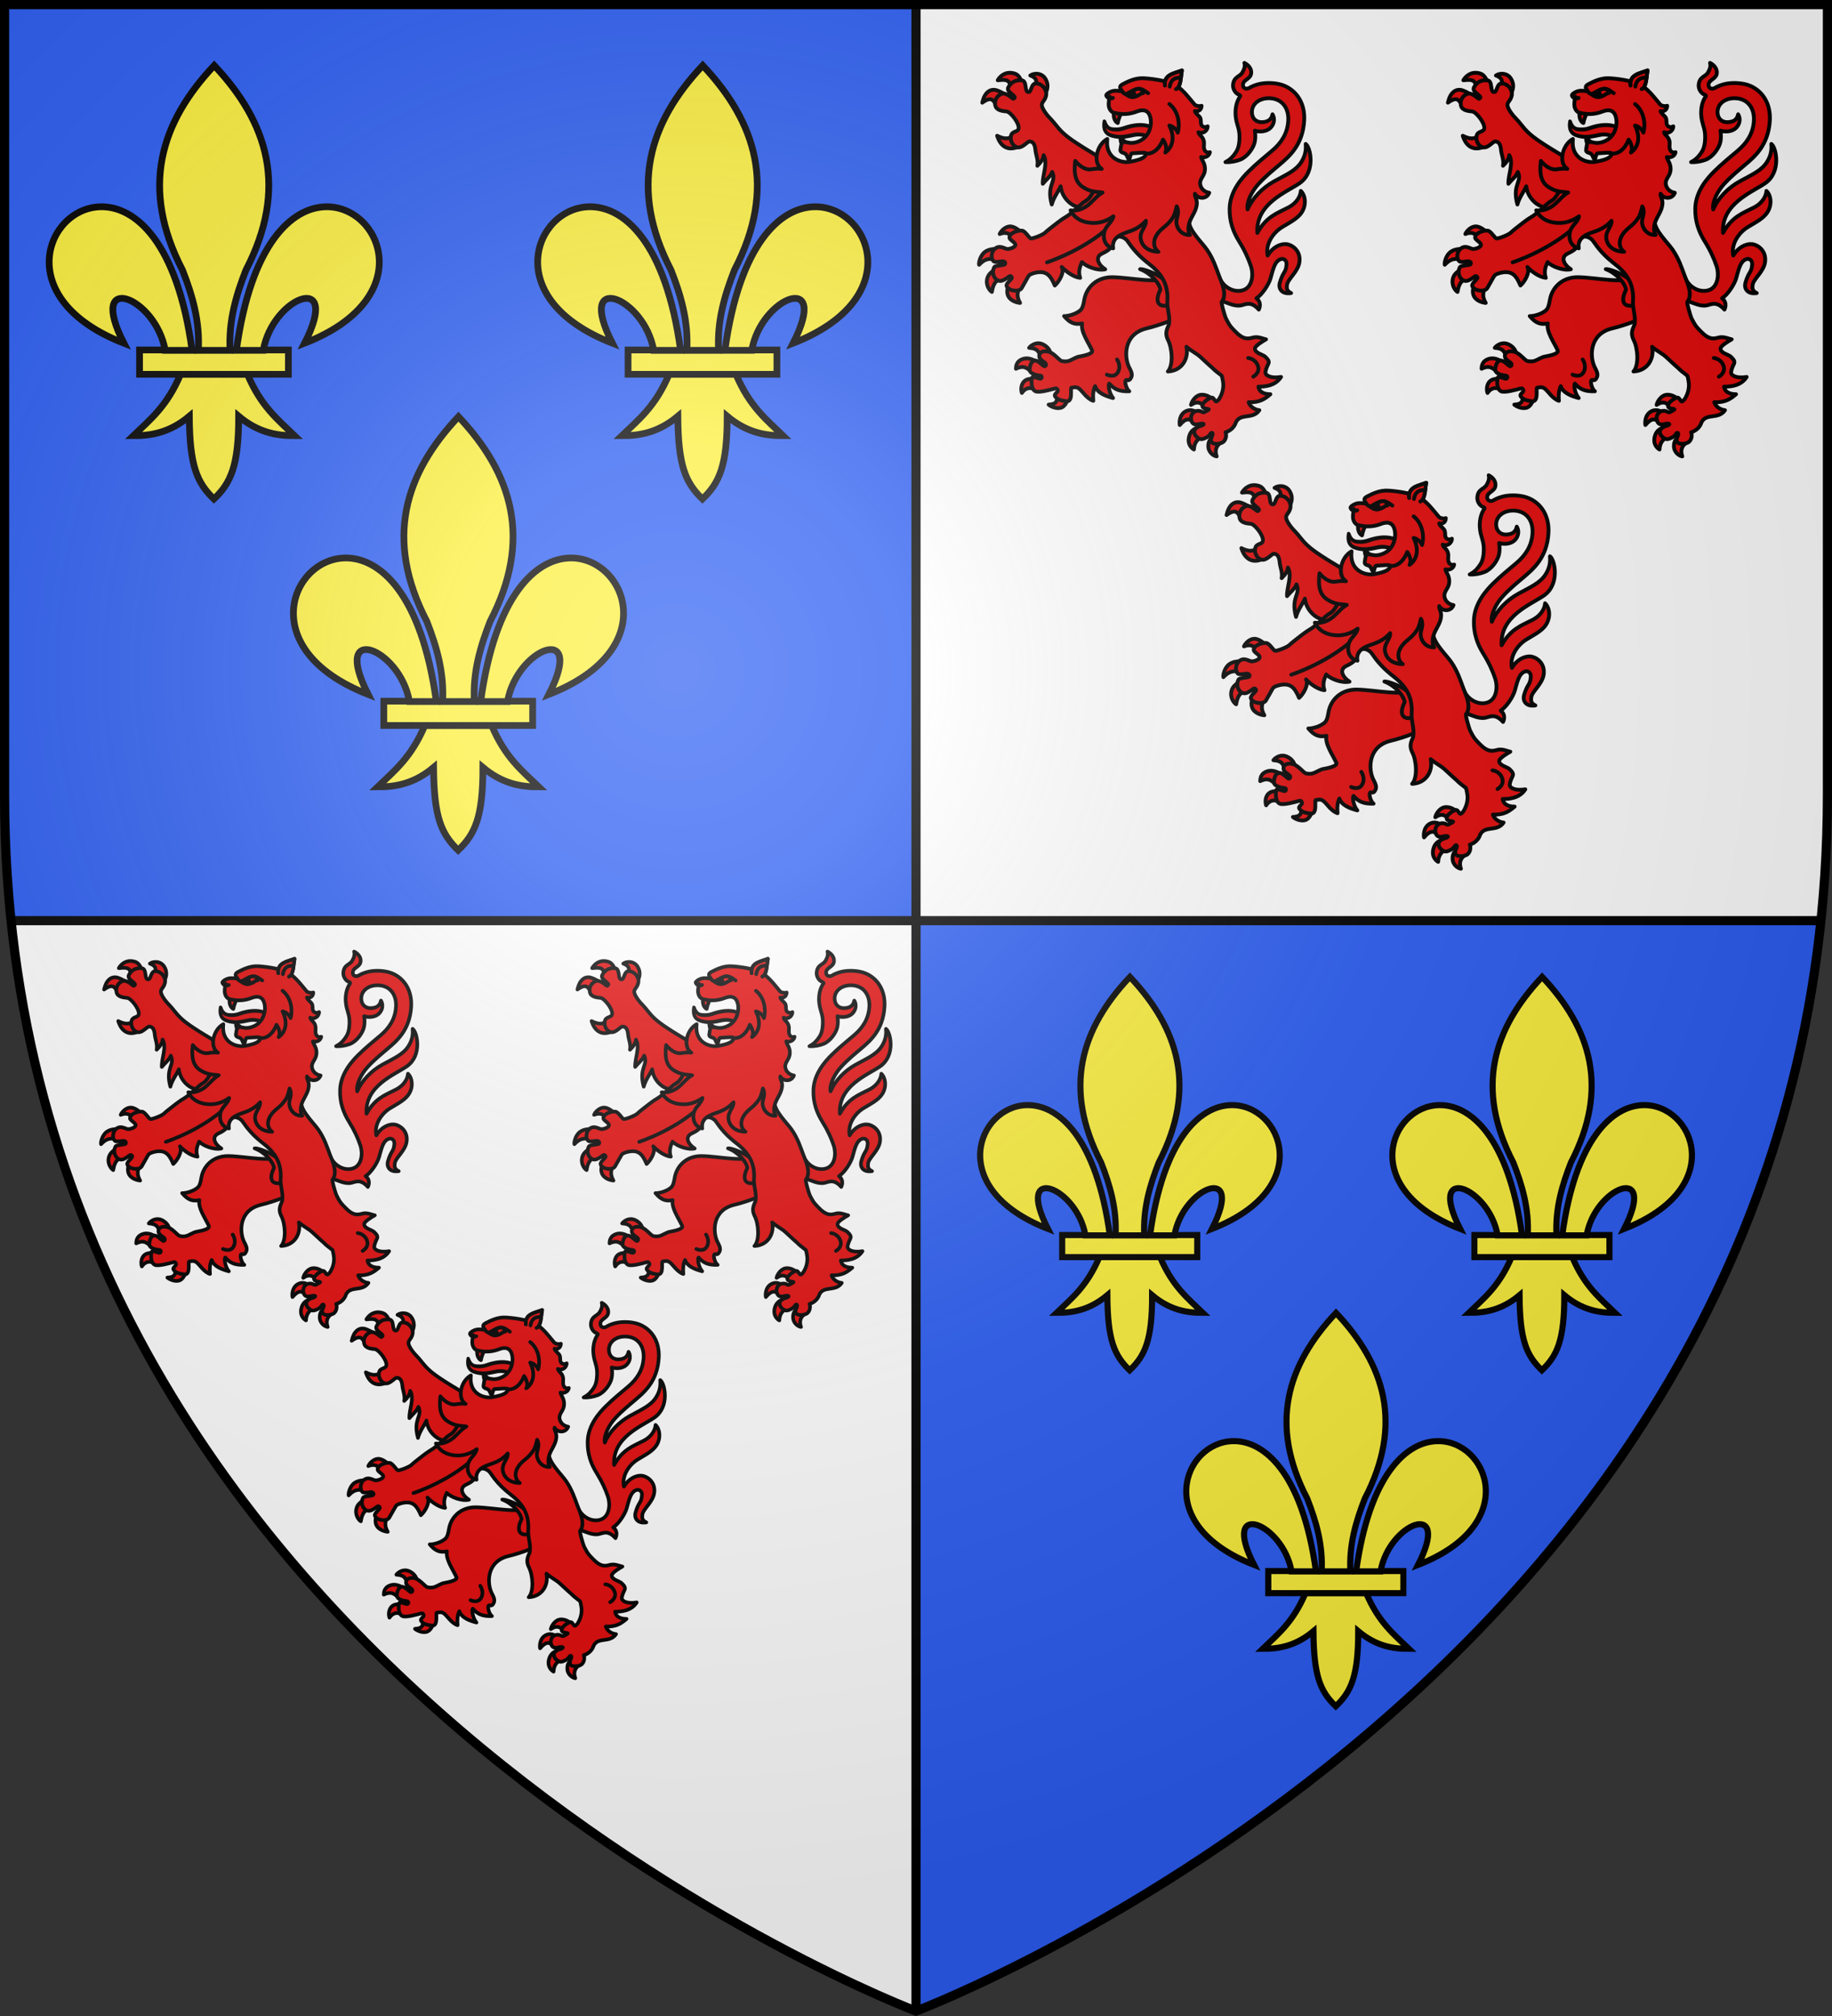 <?xml version="1.0" encoding="UTF-8" standalone="no"?>
<svg
   xmlns:dc="http://purl.org/dc/elements/1.1/"
   xmlns:cc="http://creativecommons.org/ns#"
   xmlns:rdf="http://www.w3.org/1999/02/22-rdf-syntax-ns#"
   xmlns:svg="http://www.w3.org/2000/svg"
   xmlns="http://www.w3.org/2000/svg"
   xmlns:xlink="http://www.w3.org/1999/xlink"
   xmlns:sodipodi="http://sodipodi.sourceforge.net/DTD/sodipodi-0.dtd"
   xmlns:inkscape="http://www.inkscape.org/namespaces/inkscape"
   height="660"
   width="600"
   version="1.1"
   id="svg107"
   sodipodi:docname="Blason_département_fr_Somme.svg"
   inkscape:version="0.92.5 (2060ec1f9f, 2020-04-08)">
  <rect width="100%" height="100%" fill="#333333" stroke="none"/>
  <defs
     id="defs111" />
  <sodipodi:namedview
     pagecolor="#ffffff"
     bordercolor="#666666"
     borderopacity="1"
     objecttolerance="10"
     gridtolerance="10"
     guidetolerance="10"
     inkscape:pageopacity="0"
     inkscape:pageshadow="2"
     inkscape:window-width="1920"
     inkscape:window-height="1017"
     id="namedview109"
     showgrid="false"
     inkscape:zoom="1.2361506"
     inkscape:cx="211.59569"
     inkscape:cy="341.14377"
     inkscape:window-x="-8"
     inkscape:window-y="-8"
     inkscape:window-maximized="1"
     inkscape:current-layer="g101" />
  <radialGradient
     id="a"
     cx="221.445"
     cy="226.331"
     gradientTransform="matrix(1.353 0 0 1.349 -77.629 -85.747)"
     gradientUnits="userSpaceOnUse"
     r="300">
    <stop
       offset="0"
       stop-color="#fff"
       stop-opacity=".314"
       id="stop2" />
    <stop
       offset=".19"
       stop-color="#fff"
       stop-opacity=".251"
       id="stop4" />
    <stop
       offset=".6"
       stop-color="#6b6b6b"
       stop-opacity=".125"
       id="stop6" />
    <stop
       offset="1"
       stop-opacity=".125"
       id="stop8" />
  </radialGradient>
  <g
     id="g15"
     style="fill-rule:evenodd">
    <path
       d="m 300,658.5 c 0,0 298.5,-112.32 298.5,-397.772 0,-285.452 0,-258.552 0,-258.552 H 1.5 V 260.728 C 1.5,546.18 300,658.5 300,658.5 Z"
       id="path11"
       inkscape:connector-curvature="0"
       style="fill:#2b5df2" />
    <path
       d="M 300,1.5 V 301.404 H 596.371 C 597.76,288.112 598.5,274.41 598.5,260.277 V 1.5 Z m 0,299.904 H 3.629 C 30.311,556.819 300,658.396 300,658.396 Z"
       id="path13"
       inkscape:connector-curvature="0"
       style="fill:#ffffff" />
  </g>
  <g
     id="g101">
    <g
       id="b"
       transform="matrix(1.517,0,0,1.515,314.946,316.188)"
       style="stroke:#000000;stroke-width:1.319">
      <path
         d="m 29.739,62.946 c -2.69,6.351 -6.015,8.922 -9.244,12.043 3.618,0.017 7.225,-0.678 10.963,-3.814 0.064,9.675 1.458,12.982 4.819,16.233 3.323,-3.149 4.858,-6.547 4.847,-16.233 3.738,3.136 7.335,3.83 10.953,3.814 -3.228,-3.121 -6.544,-5.693 -9.234,-12.043 z"
         id="path21"
         inkscape:connector-curvature="0"
         style="fill:#fcef3c;fill-rule:evenodd;stroke:#000000;stroke-width:1.319" />
      <path
         d="m 21.707,58.178 h 29.159 v 4.772 H 21.707 Z"
         id="path23"
         inkscape:connector-curvature="0"
         style="fill:#fcef3c;stroke:#000000;stroke-width:1.319" />
      <path
         d="m 126.281,7.938 c -34.942,37.095 -48.392,79.826 -20.625,133.344 6.342,16.258 11.338,33.045 10.312,52.25 h 20.625 c -1.026,-19.205 3.971,-35.992 10.312,-52.25 27.767,-53.518 14.317,-96.249 -20.625,-133.344 z"
         transform="matrix(0.301,0,0,0.301,-1.678,0)"
         id="path25"
         inkscape:connector-curvature="0"
         style="fill:#fcef3c;fill-rule:evenodd;stroke:#000000;stroke-width:4.388" />
      <path
         d="m 52.25,100 c -35.235,0.845 -58.727,60.018 15.219,88.875 -24.44,-47.874 20.896,-30.132 26.875,4.656 H 111.875 C 102.196,122.87 74.823,99.458 52.25,100 Z"
         transform="matrix(0.301,0,0,0.301,-1.678,0)"
         id="path27"
         inkscape:connector-curvature="0"
         style="fill:#fcef3c;fill-rule:evenodd;stroke:#000000;stroke-width:4.388" />
      <path
         d="m 198.969,100 c -22.301,0.418 -48.764,24.284 -58.25,93.531 h 17.5 C 164.198,158.743 209.565,141.001 185.125,188.875 260.019,159.648 234.946,99.326 198.969,100 Z"
         transform="matrix(0.301,0,0,0.301,-1.678,0)"
         id="path29"
         inkscape:connector-curvature="0"
         style="fill:#fcef3c;fill-rule:evenodd;stroke:#000000;stroke-width:4.388" />
    </g>
    <use
       id="c"
       height="100%"
       transform="translate(135,1.9755558e-6)"
       width="100%"
       xlink:href="#b"
       x="0"
       y="0" />
    <use
       id="d"
       height="100%"
       transform="translate(-67.5,110)"
       width="100%"
       xlink:href="#c"
       x="0"
       y="0" />
    <use
       height="100%"
       transform="matrix(1.102,0,0,1.102,-337.653,-330.997)"
       width="100%"
       xlink:href="#b"
       id="use34"
       x="0"
       y="0"
       style="stroke-width:0.907" />
    <use
       height="100%"
       transform="matrix(1.102,0,0,1.102,-326.429,-330.997)"
       width="100%"
       xlink:href="#c"
       id="use36"
       x="0"
       y="0"
       style="stroke-width:0.907" />
    <use
       height="100%"
       transform="matrix(1.102,0,0,1.102,-332.041,-337.241)"
       width="100%"
       xlink:href="#d"
       id="use38"
       x="0"
       y="0"
       style="stroke-width:0.907" />
    <g
       id="e"
       transform="matrix(0.224,0,0,0.225,320.3,16.062)"
       style="fill:#e20909;stroke:#000000;stroke-width:5.565;stroke-linecap:round;stroke-linejoin:round">
      <path
         d="m 46.888,258.055 c -7.079,0.065 -13.599,6.952 -15.11,11.055 7.646,-3.036 12.88,-1.623 17.316,3.024 l 11.341,-7.975 c 0,0 -6.04,-5.277 -12.124,-6.036 -0.475,-0.059 -0.951,-0.072 -1.423,-0.068 z m -21.288,32.762 c -3.851,0.021 -9.909,0.666 -14.835,3.937 -7.722,5.127 -9.878,16.771 -9.125,19.107 7.605,-7.9 13.356,-10.241 27.452,-7.281 l 0.325,-15.57 c 0,0 -1.506,-0.205 -3.817,-0.193 z m 3.564,28.428 c 0,0 -12.374,3.953 -15.372,13.769 -3.198,10.47 3.476,18.718 6.552,20.341 1.365,-7.326 2.979,-17.823 17.359,-20.715 z m 18.091,19.982 c -2.203,4.269 -6.229,10.671 -3.762,18.334 3.005,9.335 14.73,11.559 18.037,11.787 -5.709,-9.74 -3.892,-16.534 0.714,-25.957 z M 328.139,502.973 c -1.048,-0.022 -2.098,0.045 -3.18,0.244 -7.882,1.455 -12.93,10.757 -13.48,14.529 7.62,-4.893 12.736,-5.261 20.876,3.145 2.597,-3.054 6.467,-7.252 10.36,-11.498 -1.026,-1.284 -7.242,-6.266 -14.576,-6.421 z m -17.047,22.472 c -2.326,-0.113 -4.979,0.34 -7.656,1.784 -9.978,5.385 -8.907,18.202 -8.398,19.805 8.852,-10.468 14.745,-10.386 22.302,-2.066 l 1.514,-16.512 c -0.882,-1.093 -3.886,-2.823 -7.762,-3.012 z m 10.439,25.491 c 0,0 -10.01,1.214 -12.928,13.182 -2.915,11.955 5.023,17.39 7.116,18.509 0.317,-9.19 4.884,-16.844 15.833,-19.263 z m 22.358,13.805 c -2.403,1.736 -7.358,4.311 -7.133,13.262 0.242,9.628 8.592,14.262 12.232,14.653 -3.361,-9.013 -0.091,-15.691 5.806,-19.773 z M 88.099,428.099 c -7.418,0.029 -12.699,5.552 -13.315,6.63 13.628,0.892 14.274,6.256 17.936,15.8 5.196,-3.776 9.782,-7.012 12.785,-8.749 0.263,-2.203 -3.022,-8.702 -10.739,-12.187 -2.36,-1.066 -4.59,-1.503 -6.667,-1.495 z m -16.613,21.964 c -1.514,-0.029 -3.057,0.118 -4.612,0.532 -11.38,3.032 -11.214,11.698 -11.376,14.581 12.6,-6.127 17.23,10e-4 24.528,6.054 l 6.129,-15.846 c -2.249,-1.57 -8.106,-5.196 -14.668,-5.322 z m 15.725,31.598 c 0,0 -9.971,-4.102 -17.26,0.054 -7.858,4.48 -7.252,15.022 -5.761,18.644 6.679,-9.775 15.414,-7.895 21.938,-3.301 z m 27.964,20.278 c 2.052,12.812 -3.031,14.862 -11.883,15.411 3.004,2.757 13.064,7.346 19.725,3.829 7.319,-3.865 9.183,-15.335 8.455,-15.626 z M 46.778,34.514 c -10.48,-0.063 -16.358,7.964 -17.923,10.887 18.685,-2.354 16.931,3.076 20.081,14.234 L 65.255,53.275 C 63.938,47.419 61.61,37.908 53.07,35.449 50.81,34.798 48.719,34.526 46.778,34.514 Z m 39.25,1.435 c -3.519,-0.157 -6.993,0.765 -9.52,2.515 7.231,2.786 11.176,5.986 7.227,17.961 l 13.591,9.538 c 3.551,-4.084 7.41,-13.527 0.718,-23.528 -2.865,-4.28 -7.491,-6.284 -12.015,-6.486 z M 23.584,59.294 C 17.334,58.949 9.737,62.786 6.275,78.002 22.866,66.115 22.635,77.97 30.59,86.091 L 42.063,67.626 c 0,0 -6.141,-4.591 -14.419,-7.518 -1.231,-0.435 -2.618,-0.735 -4.06,-0.814 z m 32.307,61.502 c -7.094,10.859 -16.207,11.336 -27.922,5.358 7.015,22.306 24.174,22.506 40.027,10.523 z"
         style="fill:#e20909;fill-rule:evenodd;stroke:#000000;stroke-width:5.565;stroke-linecap:round;stroke-linejoin:round"
         id="path40"
         inkscape:connector-curvature="0" />
      <path
         d="m 382.331,373.301 c 7.442,-0.314 15.484,-8.551 28.259,5.765 2.658,-5.36 2.391,-12.272 -3.506,-16.42 8.678,-5.632 17.993,-20.176 20.61,-28.904 3.41,-11.372 5.567,-24.666 14.59,-27.956 4.787,-1.745 9.268,1.695 8.856,7.579 -0.894,12.773 -5.322,10.026 -10.015,27.27 -1.762,6.475 1.716,16.633 16.694,14.391 -6.34,-2.926 -6.675,-6.79 -5.991,-11.898 1.188,-8.867 16.618,-19.252 18.231,-33.818 1.898,-17.134 -12.101,-24.843 -19.047,-25.505 -9.301,-0.887 -20.634,4.969 -27.483,16.589 -3.619,-16.923 8.219,-33.382 21.056,-41.254 10.755,-6.596 22.971,-12.369 28.957,-21.871 6.749,-10.714 5.391,-24.194 -1.533,-30.836 -0.354,6.408 -4.841,17.171 -18.279,24.062 -16.312,8.365 -32.082,13.165 -45.254,37.002 -2.764,-42.648 42.969,-59.271 61.969,-72.474 23.582,-16.388 15.88,-52.096 8.722,-56.971 0.414,5.98 0.662,15.342 -6.463,26.415 -8.241,12.808 -22.652,18.614 -40.039,28.182 -17.292,9.515 -31.648,24.716 -38.456,40.667 -1.877,-10.766 6.095,-26.36 16.136,-37.28 10.4,-11.311 22.825,-21.227 29.891,-27.217 14.074,-11.931 34.577,-28.447 36.705,-64.661 1.502,-25.469 -11.171,-43.304 -28.938,-50.748 -10.42,-4.366 -25.695,-5.019 -36.214,-2.661 -5.278,1.183 -10.539,3.004 -15.479,5.973 -3.478,2.091 -9.48,0.804 -8.876,-5.267 0.711,-7.154 10.925,-7.681 12.013,-16.065 0.897,-6.916 -4.359,-12.476 -9.923,-15.227 1.392,4.236 -0.117,9.151 -3.036,14.054 -3.804,6.39 -12.42,5.71 -13.542,17.801 -0.556,6.048 3.477,12.865 9.2,14.558 0.678,0.415 1.816,1.329 1.333,1.993 -6.316,8.668 -7.458,20.135 -6.818,28.087 1.069,13.28 5.661,17.961 5.721,30.26 0.019,3.833 0.013,14.887 -4.598,22.174 -5.685,8.982 -10.551,12.541 -15.968,15.371 7.643,0.48 15.813,-1.294 21.532,-3.513 10.571,-4.102 19.541,-17.161 21.325,-25.819 1.188,-5.765 0.92,-11.154 0.163,-16.405 5.174,1.75 14.185,2 20.489,-2.176 6.473,-4.288 10.057,-13.552 5.297,-21.632 -1.644,8.188 -7.116,11.159 -15.331,11.484 -7.817,0.31 -14.065,-4.573 -14.747,-13.063 -1.006,-12.513 9.632,-21.63 24.255,-21.803 19.371,-0.23 29.896,13.995 28.868,32.609 -1.03,18.658 -10.27,32.391 -23.334,43.496 -11.224,9.541 -23.035,18.809 -34.715,30.403 -9.11,9.043 -27.055,28.213 -27.657,53.63 -0.446,18.835 5.032,34.066 13.603,47.789 8.571,13.723 13.648,25.155 17.305,35.796 4.395,12.79 2.336,30.244 -10.052,35.139 -12.831,5.07 -30.248,-2.612 -36.431,-19.351 -2.199,12.233 -5.199,37.534 7.187,36.586 7.5,2.583 14.255,6.031 22.757,5.672 z"
         style="fill:#e20909;fill-rule:evenodd;stroke:#000000;stroke-width:5.565;stroke-linecap:round;stroke-linejoin:round"
         id="path42"
         inkscape:connector-curvature="0" />
      <g
         id="g48"
         style="fill:#e20909;stroke:#000000;stroke-width:5.565;stroke-linecap:round;stroke-linejoin:round">
        <path
           d="m 196.103,331.946 c -23.283,-0.009 -37.716,15.537 -40.699,32.882 -1.281,7.445 -2.491,12.539 -5.971,15.469 -8.537,7.187 -22.258,8.709 -23.537,8.23 8.199,9.77 15.452,13.04 26.389,10.668 -2.278,12.027 8.787,26.946 14.502,39.262 1.93,4.158 -7.765,7.089 -19.418,9.089 -3.792,0.651 -11.23,5.321 -14.874,6.337 -3.774,1.052 -9.474,0.685 -11.663,-0.668 -2.263,-1.398 -10.425,-10.6 -16.626,-12.637 -5.77,-1.896 -12.995,-0.809 -14.337,3.891 -2.138,7.5 7.833,10.499 9.162,13.151 1.286,2.564 -0.925,4.617 -2.794,3.541 -2.218,-1.276 -9.369,-9.221 -13.788,-7.818 -3.33,1.057 -6.071,4.044 -6.91,12.317 -0.71,7.012 10.763,9.154 15.102,9.485 3.532,0.27 3.072,3.767 0.944,4.432 -2.29,0.715 -12.296,-5.279 -12.864,-0.527 -0.569,4.752 -1.313,15.107 4.964,18.742 4.935,2.858 23.49,-2.569 25.616,-3.105 2.531,-0.638 5.001,-1.381 5.825,-0.62 5.596,5.175 -5.854,7.023 -1.977,11.828 4.12,5.106 10.075,5.576 15.567,6.481 11.283,1.859 5.559,-19.524 8.054,-19.655 5.385,-0.748 7.493,-1.571 11.833,1.932 4.34,3.504 10.861,14.336 20,17.16 -0.797,-8.282 -0.141,-15.731 2.658,-21.298 3.174,9.506 14.616,14.217 26.236,17.245 -5.816,-6.797 -7.404,-19.13 -5.543,-21.012 7.638,8.509 14.82,11.606 29.249,11.193 -4.295,-3.19 -6.491,-12.498 -5.543,-15.116 1.455,-4.017 4.603,2.978 8.472,-5.183 2.439,-5.144 -1.496,-11.345 -3.126,-14.551 -7.478,-14.703 -8.609,-48.746 25.932,-56.785 18.786,-4.372 47.174,-15.288 49.631,-18.378 19.584,-24.631 1.504,-45.442 -8.6,-57.384 -25.563,12.2 -62.481,1.808 -91.864,1.398 z"
           style="fill:#e20909;fill-rule:evenodd;stroke:#000000;stroke-width:5.565;stroke-linecap:round;stroke-linejoin:round"
           id="path44"
           inkscape:connector-curvature="0" />
        <path
           d="m 203.348,451.745 c 0,0 6.276,8.749 1.512,17.968 -4.968,9.613 -16.378,3.971 -16.378,3.971"
           style="fill:#e20909;fill-rule:evenodd;stroke:#000000;stroke-width:5.565;stroke-linecap:round;stroke-linejoin:round"
           id="path46"
           inkscape:connector-curvature="0" />
      </g>
      <path
         d="m 98.501,125.347 c 0.889,5.229 4.911,12.556 3.959,18.978 3.503,-3.896 6.617,-8.713 6.651,-13.638 6.555,9.628 0.393,24.304 1.84,35.248 2.624,-4.048 9.277,-10.237 10.465,-15.438 6.781,12.013 -6.142,15.906 2.694,40.028 1.654,-9.103 7.092,-16.961 9.135,-23.276 3.324,16.801 20.525,26.677 29.477,23.121 23.28,25.744 47.76,12.997 44.111,-16.766 0,0 -23.472,-42.408 -28.927,-45.789 -5.922,-3.671 -13.333,-6.817 -21.86,-11.334 -9.624,-5.098 -17.514,-9.178 -25.143,-15.167 -7.629,-5.989 -11.522,-11.601 -16.544,-15.833 -7.069,-5.958 -12,-12.812 -12.411,-16.147 -0.503,-4.081 3.373,-5.5 4.316,-12.122 1.122,-7.879 -7.503,-15.532 -14.804,-13.781 -4.162,0.998 -3.978,8.881 -6.125,10.644 -0.506,0.416 -1.138,0.597 -1.983,0.423 -4.426,-0.913 -1.889,-13.769 -8.914,-13.699 -7.025,0.07 -12.42,2.647 -15.64,9.806 -2.588,5.754 8.236,8.657 8.895,11.861 0.148,0.718 -1.292,1.893 -2.031,1.935 -0.488,0.028 -8.666,-7.47 -14.39,-5.031 -4.46,1.901 -8.996,7.68 -6.823,15.007 1.879,6.336 10.449,6.103 14.582,6.209 4.9,0.125 16.888,13.112 16.519,19.431 0.141,5.058 -7.504,3.684 -8.609,9.587 -1.417,7.57 5.049,15.399 11.485,13.884 4.816,-1.134 9.536,-7.907 11.737,-8.295 5.373,-0.466 7.352,4.35 8.337,10.155 z"
         style="fill:#e20909;fill-rule:evenodd;stroke:#000000;stroke-width:4.722;stroke-linecap:round;stroke-linejoin:round"
         transform="matrix(1.175,0.095,-0.095,1.175,-19.848,-9.509)"
         id="path50"
         inkscape:connector-curvature="0" />
      <path
         d="m 237.044,320.237 c 15.17,5.699 28.039,19.751 29.703,29.849 -8.742,17.425 -2.974,25.216 9.519,23.131 10.196,-1.696 10.213,-9.837 7.527,-19.229 -2.396,-8.38 -6.042,-14.04 -13.805,-20.034 -10.136,-7.826 -28.588,-14.484 -32.945,-13.718 z"
         style="fill:#e20909;fill-rule:evenodd;stroke:#000000;stroke-width:5.565;stroke-linecap:round;stroke-linejoin:round"
         id="path52"
         inkscape:connector-curvature="0" />
      <g
         id="g60"
         style="fill:#e20909;stroke:#000000;stroke-width:5.565;stroke-linecap:round;stroke-linejoin:round">
        <path
           d="m 375.922,546.089 c 5.58,-18.318 25.271,-5.711 35.488,-20.634 -6.208,-0.403 -13.619,-4.899 -15.697,-11.569 16.194,0.484 23.507,-4.59 31.829,-11.659 -6.52,0.038 -16.143,-1.588 -17.509,-11.004 7.797,-0.155 24.128,-0.222 33.103,-14.12 -15.834,2.643 -23.538,-2.616 -22.808,-7.163 2.157,-13.442 10.013,-12.719 -0.644,-22.554 -2.994,-2.764 -15.713,-5.23 -14.677,-12.073 0.55,-3.629 11.063,-10.13 16.185,-12.959 -3.28,-0.36 -11.594,-4.683 -19.184,-2.562 -7.591,2.12 -14.357,3.064 -25.693,-8.743 -5.212,-5.452 -7.78,-6.892 -14.028,-19.678 -1.256,-2.57 -7.769,-24.285 -5.592,-23.888 7.418,-10.166 0.505,-25.852 -4.219,-37.517 -4.599,-12.443 -8.67,-25.015 -17.657,-38.043 -6.903,-10.007 -25.298,-27.112 -26.286,-40.507 -1.292,-17.362 -1.62,-35.897 -0.546,-44.927 2.941,-24.745 3.977,-29.446 -19.459,-37.412 -13.855,-4.709 -61.979,-17.066 -84.759,8.137 -11.639,12.877 -24.168,12.014 -34.293,29.21 -10.124,17.196 -10.353,11.724 -19.122,19.929 -8.768,8.205 -16.707,14.572 -19.219,16.2 -5.022,3.255 -6.791,3.905 -15.243,10.326 -8.451,6.42 -15.999,12.421 -17.408,13.996 -2.817,3.151 -17.899,9.073 -21.26,8.689 -2.074,-0.237 -7.978,-10.424 -12.405,-11.248 -5.55,-1.033 -18.621,2.882 -18.775,9.935 -0.082,3.778 10.074,7.365 8.467,11.601 -1.093,2.883 -9.094,5.737 -12.643,4.921 -2.028,-0.467 -7.882,-3.868 -12.687,-2.578 -8.979,2.411 -11.717,15.377 -6.396,20.429 2.705,2.568 13.235,-0.583 14.817,0.337 1.792,1.043 2.94,1.863 1.979,3.89 -1.043,2.199 -14.078,1.612 -15.722,4.476 -5.598,9.751 2.369,23.655 12.561,19.223 3.423,-1.488 6.697,-3.987 8.989,-5.653 2.033,-1.478 3.927,0.377 4.132,1.492 0.468,2.539 -8.933,8.477 -7.676,12.329 2.419,7.408 18.165,9.341 21.994,3.156 2.971,-4.8 9.017,-16.182 10.155,-17.727 0.569,-0.773 1.451,-2.504 8.496,-4.388 17.577,-4.23 23.447,3.423 29.831,18.287 5.721,-4.835 14.749,-19.112 10.133,-26.93 6.533,6.91 17.524,14.78 26.971,15.77 -3.805,-10.481 1.097,-19.306 2.607,-22.895 6.036,6.259 22.337,12.927 34.006,10.435 -10.038,-6.285 -15.766,-17.636 -4.527,-22.934 11.239,-5.298 14.103,-8.352 16.684,-18.306 2.581,-9.954 15.506,-6.837 20.41,0.193 4.904,7.03 6.87,9.628 12.561,16.032 6.123,6.891 14.358,13.669 19.743,17.836 6.085,4.709 11.748,9.867 16.862,17.312 6.55,9.537 9.636,20.33 9.294,33.452 -1.494,12.645 4.151,23.826 2.258,36.145 -1.135,4.678 -7.466,11.45 -1.348,23.442 6.118,11.992 7.836,36.761 -0.369,45.529 21.615,-1.079 30.63,-19.659 27.177,-35.895 8.249,7.008 13.866,8.876 20.558,14.897 2.535,2.281 14.023,13.07 16.895,15.327 5.854,5.72 5.062,4.72 14.099,11.784 0.648,1.278 2.293,10.003 2.286,12.252 -0.002,0.651 0.356,5.85 -1.489,11.819 -1.633,5.282 -4.658,11.194 -7.76,13.108 -3.193,1.971 -4.086,-5.845 -7.761,-5.216 -4.861,0.833 -14.757,8.121 -13.437,12.81 1.284,4.562 12.621,2.841 8.445,5.151 l -5.339,2.954 c -3.282,1.816 -4.358,-2.616 -11.303,-1.546 -8.534,1.315 -10.823,11.85 -6.161,17.556 3.067,3.754 9.627,1.383 9.627,1.383 7.288,-1.682 9.789,0.936 0.595,3.321 0,0 -8.873,2.484 -7.765,9.519 0.756,4.799 7.398,9.868 11.015,9.256 4.799,-0.812 10.174,-3.852 11.738,-6.584 2.933,-5.125 5.359,-2.045 3.295,2.035 -1.172,2.318 -3.192,7.267 0.108,9.776 4.022,3.057 13.677,1.312 16.688,-1.602 4.611,-4.461 3.946,-11.595 2.818,-13.635 7.645,-2.36 11.705,-7.119 13.963,-11.507 z"
           style="fill:#e20909;fill-rule:evenodd;stroke:#000000;stroke-width:5.565;stroke-linecap:round;stroke-linejoin:round"
           id="path54"
           inkscape:connector-curvature="0" />
        <path
           d="m 395.039,449.498 c 0,0 10.044,0.705 14.031,10.895 4.157,10.626 -6.589,16.285 -6.589,16.285"
           style="fill:#e20909;fill-rule:evenodd;stroke:#000000;stroke-width:5.565;stroke-linecap:round;stroke-linejoin:round"
           id="path56"
           inkscape:connector-curvature="0" />
        <path
           d="m 100.929,310.308 c 0,0 61.88,-19.787 101.217,-61.479"
           style="fill:#e20909;fill-rule:evenodd;stroke:#000000;stroke-width:5.565;stroke-linecap:round;stroke-linejoin:round"
           id="path58"
           inkscape:connector-curvature="0" />
      </g>
      <g
         id="g82"
         style="fill:#e20909;stroke:#000000;stroke-width:5.565;stroke-linecap:round;stroke-linejoin:round">
        <g
           id="g74"
           style="fill:#e20909;stroke:#000000;stroke-width:5.565;stroke-linecap:round;stroke-linejoin:round">
          <path
             d="m 318.739,150.264 c -7.934,0.239 -15.587,0.483 -22.243,-1.63 -6.2,-1.968 -14.928,-0.942 -21.613,2.342 -10.755,5.283 -17.632,9.153 -29.36,9.381 -9.876,0.191 -13.66,-5.133 -13.469,-15.963 2.917,5.468 6.72,7.444 10.063,7.462 4.301,0.022 11.656,-2.007 17.094,-5.604 28.15,-18.625 48.983,-15.294 59.528,4.012 z"
             style="fill:#e20909;fill-rule:evenodd;stroke:#000000;stroke-width:5.214;stroke-linecap:round;stroke-linejoin:round"
             transform="matrix(1.035,0.293,-0.161,1.055,-31.957,-114.95)"
             id="path62"
             inkscape:connector-curvature="0" />
          <path
             d="m 246.656,96.875 c -1.239,3.215 -0.772,13.107 5.625,16.094 0.861,-5.645 3.429,-12.222 5.375,-15.594 z m 10.513,36.501 c -0.716,3.475 0.378,7.846 2.031,10.5 l 7.562,-1.938 c -3.929,-2.029 -7.455,-5.091 -9.594,-8.562 z"
             style="fill:#e20909;fill-rule:evenodd;stroke:#000000;stroke-width:5.565;stroke-linecap:round;stroke-linejoin:round"
             transform="rotate(1.432,444.326,-1807.361)"
             id="path64"
             inkscape:connector-curvature="0" />
          <path
             d="m 371.219,274.34 c -3.636,-3.976 -4.202,-10.728 -3.32,-16.501 1.203,-7.873 5.738,-14.841 6.234,-23.449 0.571,-10.069 -4.71,-11.674 -4.675,-16.6 5.176,6.621 16.993,5.382 19.131,-4.265 -5.333,0.059 -10.579,-2.686 -13.008,-7.317 -4.375,-8.339 2.634,-12.524 2.539,-21.234 -0.111,-10.275 -6.742,-13.746 -7.773,-17.946 5.235,0.762 10.878,-2.972 10.8,-8.341 -2.505,1.39 -5.332,1.122 -7.454,-1.547 -2.544,-3.2 -1.642,-8.062 -2.9,-11.771 -2.335,-6.888 -7.878,-6.929 -9.246,-11.232 5.681,1.862 12.119,-3.049 11.212,-9.836 -1.761,1.568 -4.269,2.125 -6.575,1.135 -4.147,-1.78 -2.819,-6.614 -4.865,-10.544 -1.482,-2.846 -8.06,-5.385 -8.899,-8.613 4.748,0.544 8.684,-2.794 7.908,-8.409 -2.214,1.42 -7.709,1.474 -9.808,-0.357 -9.826,-8.571 -16.926,-15.823 -27.794,-21.249 -8.81,-4.399 -29.954,-5.083 -46.032,-3.605 -11.849,1.09 -21.046,7.688 -27.686,12.481 -5.787,4.177 -1.37,6.835 0.731,9.659 -5.468,0.159 -10.192,-0.061 -14.967,2.689 -2.754,1.586 -6.194,4.654 -5.633,6.254 0.324,0.925 2.882,3.701 4.49,2.297 0.449,3.71 0.035,5.919 0.73,9.733 0.915,5.016 4.502,9.19 8.764,9.608 11.3,1.11 21.194,-0.985 30.629,-6.341 12.774,-7.251 18.22,-0.226 20.568,7.89 2.367,8.182 1.201,18.946 -5.322,26.565 -3.386,3.955 -10.034,8.364 -17.039,9.117 -3.932,0.423 -7.999,-0.945 -11.193,1.079 -1.628,1.032 -1.203,6.845 -1.249,10.069 -0.035,2.517 2.057,3.576 4.761,3.811 6.268,0.545 5.665,7.092 9.424,7.545 -0.011,-1.686 0.578,-8.558 2.055,-8.827 5.939,-1.083 19.39,-4.875 19.311,-2.556 -0.202,5.834 -6.26,9.603 -20.591,14.522 -11.117,3.816 -34.252,0.54 -35.037,-26.138 -13.703,10.442 -14.692,35.721 -1.382,41.42 -4.464,0.072 -9.252,1.142 -14.416,2.82 -7.674,2.493 -17.036,-2.612 -23.064,-8.072 0.508,19 5.474,29.039 15.826,33.717 12.302,5.559 19.883,3.088 27.683,3.296 -5.888,4.222 -9.569,10.884 -14.595,17.13 -5.648,7.018 -14.415,13.281 -25.062,13.483 5.74,8.329 14.999,12.569 25.517,12.758 14.193,0.258 25.136,-5.254 33.685,-13.616 -0.29,9.113 -8.97,13.616 -9.142,24.603 -0.154,9.819 5.461,17.783 15.428,18.614 -4.942,-14.957 9.83,-21.536 18.452,-26.1 8.159,-4.319 15.021,-9.715 20.171,-17.779 2.274,8.938 -8.883,17.051 -1.372,29.564 5.05,8.414 14.83,11.011 24.854,9.565 -7.047,-3.397 -9.854,-12.094 -6.563,-20.683 4.725,-12.334 12.605,-14.084 19.027,-28.555 1.704,-3.839 2.404,-9.897 2.834,-15.656 4.4,5.827 3.177,11.872 2.671,17.108 -0.949,9.837 8.486,21.431 21.23,18.61 z"
             style="fill:#e20909;fill-rule:evenodd;stroke:#000000;stroke-width:5.214;stroke-linecap:round;stroke-linejoin:round"
             transform="matrix(1.055,0.161,-0.161,1.055,-37.49,-78.738)"
             id="path66"
             inkscape:connector-curvature="0" />
          <g
             id="g72"
             style="fill:#e20909;stroke:#000000;stroke-width:5.565;stroke-linecap:round;stroke-linejoin:round">
            <path
               d="m 306.522,78.102 c -3.741,-14.828 9.999,-18.072 19.944,-23.832 -0.269,9.856 2.078,22.369 -4.06,26.268"
               style="fill:#e20909;fill-rule:evenodd;stroke:#000000;stroke-width:5.214;stroke-linecap:round;stroke-linejoin:round"
               transform="matrix(1.055,0.161,-0.161,1.055,-37.49,-78.738)"
               id="path68"
               inkscape:connector-curvature="0" />
            <path
               d="m 239.289,75.684 c 0,0 1.762,4.164 4.645,1.762 m 13.378,-9.486 c 4.781,6.826 8.264,2.473 12.492,0.439 14.905,-8.341 18.086,-2.264 25.577,2.212 m -2.976,87.943 c 17.466,1.107 24.708,-20.371 24.708,-20.371 0,0 7.902,10.325 3.334,18.744 9.804,-6.889 15.188,-20.654 5.99,-39.2 5.701,0.871 11.352,6.841 12.287,10.266 3.709,-13.373 0.462,-31.657 -12.236,-41.621"
               transform="translate(-46.629,-6.402)"
               id="path70"
               inkscape:connector-curvature="0"
               style="fill:#e20909;stroke:#000000;stroke-width:5.565;stroke-linecap:round;stroke-linejoin:round" />
          </g>
        </g>
        <g
           id="g80"
           style="fill:#e20909;stroke:#000000;stroke-width:5.565;stroke-linecap:round;stroke-linejoin:round">
          <path
             d="m 216.209,65.947 c 4.662,3.096 8.183,4.851 12.575,3.622 7.138,-1.768 9.44,-5.798 12.725,-5.415 -0.708,-7.915 -9.45,-7.32 -14.411,-3.621 -0.59,0.353 0.952,4.009 2.259,7.084 -1.181,-0.062 -4.63,-1.757 -4.931,-5.304 -1.906,1.338 -4.672,2.22 -8.216,3.633 z"
             style="fill:#e20909;fill-rule:evenodd;stroke:#000000;stroke-width:5.565;stroke-linecap:round;stroke-linejoin:round"
             id="path76"
             inkscape:connector-curvature="0" />
          <path
             d="m 227.148,63.051 c 0.592,0.976 2.61,4.961 2.208,4.961 -0.769,0.275 -5.141,-3.759 -4.779,-4.847 0.258,-0.775 0.531,-1.411 0.933,-1.411 0.402,0 1.215,0.599 1.639,1.297 z"
             id="path78"
             inkscape:connector-curvature="0"
             style="fill:#e20909;stroke:#000000;stroke-width:5.565;stroke-linecap:round;stroke-linejoin:round" />
        </g>
      </g>
      <g
         id="g88"
         style="fill:#e20909;stroke:#000000;stroke-width:5.565;stroke-linecap:round;stroke-linejoin:round">
        <path
           d="m 273.277,53.096 c -1.556,-16.248 13.462,-17.456 24.882,-21.93 -1.873,10.356 -1.414,23.937 -8.518,27.062"
           style="fill:#e20909;fill-rule:evenodd;stroke:#000000;stroke-width:5.565;stroke-linecap:round;stroke-linejoin:round"
           id="path84"
           inkscape:connector-curvature="0" />
        <path
           d="m 296.413,41.892 c 0,0 -13.887,-2.797 -16.072,12.74"
           id="path86"
           inkscape:connector-curvature="0"
           style="fill:#e20909;stroke:#000000;stroke-width:5.565;stroke-linecap:round;stroke-linejoin:round" />
      </g>
    </g>
    <use
       id="f"
       height="100%"
       transform="translate(80,135)"
       width="100%"
       xlink:href="#e"
       x="0"
       y="0" />
    <use
       id="g"
       height="100%"
       transform="translate(152.5)"
       width="100%"
       xlink:href="#e"
       x="0"
       y="0" />
    <g
       transform="matrix(0.954,0,0,0.954,-268.05,303.107)"
       id="g99"
       style="stroke-width:1.048">
      <use
         height="100%"
         width="100%"
         xlink:href="#e"
         id="use93"
         x="0"
         y="0"
         transform="translate(-5,-11.763)" />
      <use
         height="100%"
         width="100%"
         xlink:href="#f"
         id="use95"
         x="0"
         y="0"
         transform="translate(0,-26.231)" />
      <use
         height="100%"
         width="100%"
         xlink:href="#g"
         id="use97"
         x="0"
         y="0"
         transform="translate(5,-11.763)" />
    </g>
    <path
       id="path920"
       style="fill:none;stroke:#000000;stroke-width:3;stroke-linecap:butt;stroke-linejoin:miter;stroke-miterlimit:4;stroke-dasharray:none;stroke-opacity:1"
       d="M 3.629,301.404 H 596.371 M 300,1.939 V 659.097"
       inkscape:connector-curvature="0" />
  </g>
  <path
     d="m 300,658.5 c 0,0 298.5,-112.32 298.5,-397.772 0,-285.452 0,-258.552 0,-258.552 H 1.5 V 260.728 C 1.5,546.18 300,658.5 300,658.5 Z"
     id="path103"
     inkscape:connector-curvature="0"
     style="display:inline;fill:url(#a);fill-rule:evenodd" />
  <path
     d="m300 658.397s-298.5-112.418-298.5-398.119v-258.778h597v258.778c0 285.701-298.5 398.119-298.5 398.119z"
     fill="none"
     stroke="#000"
     stroke-width="3"
     id="path105" />
</svg>
